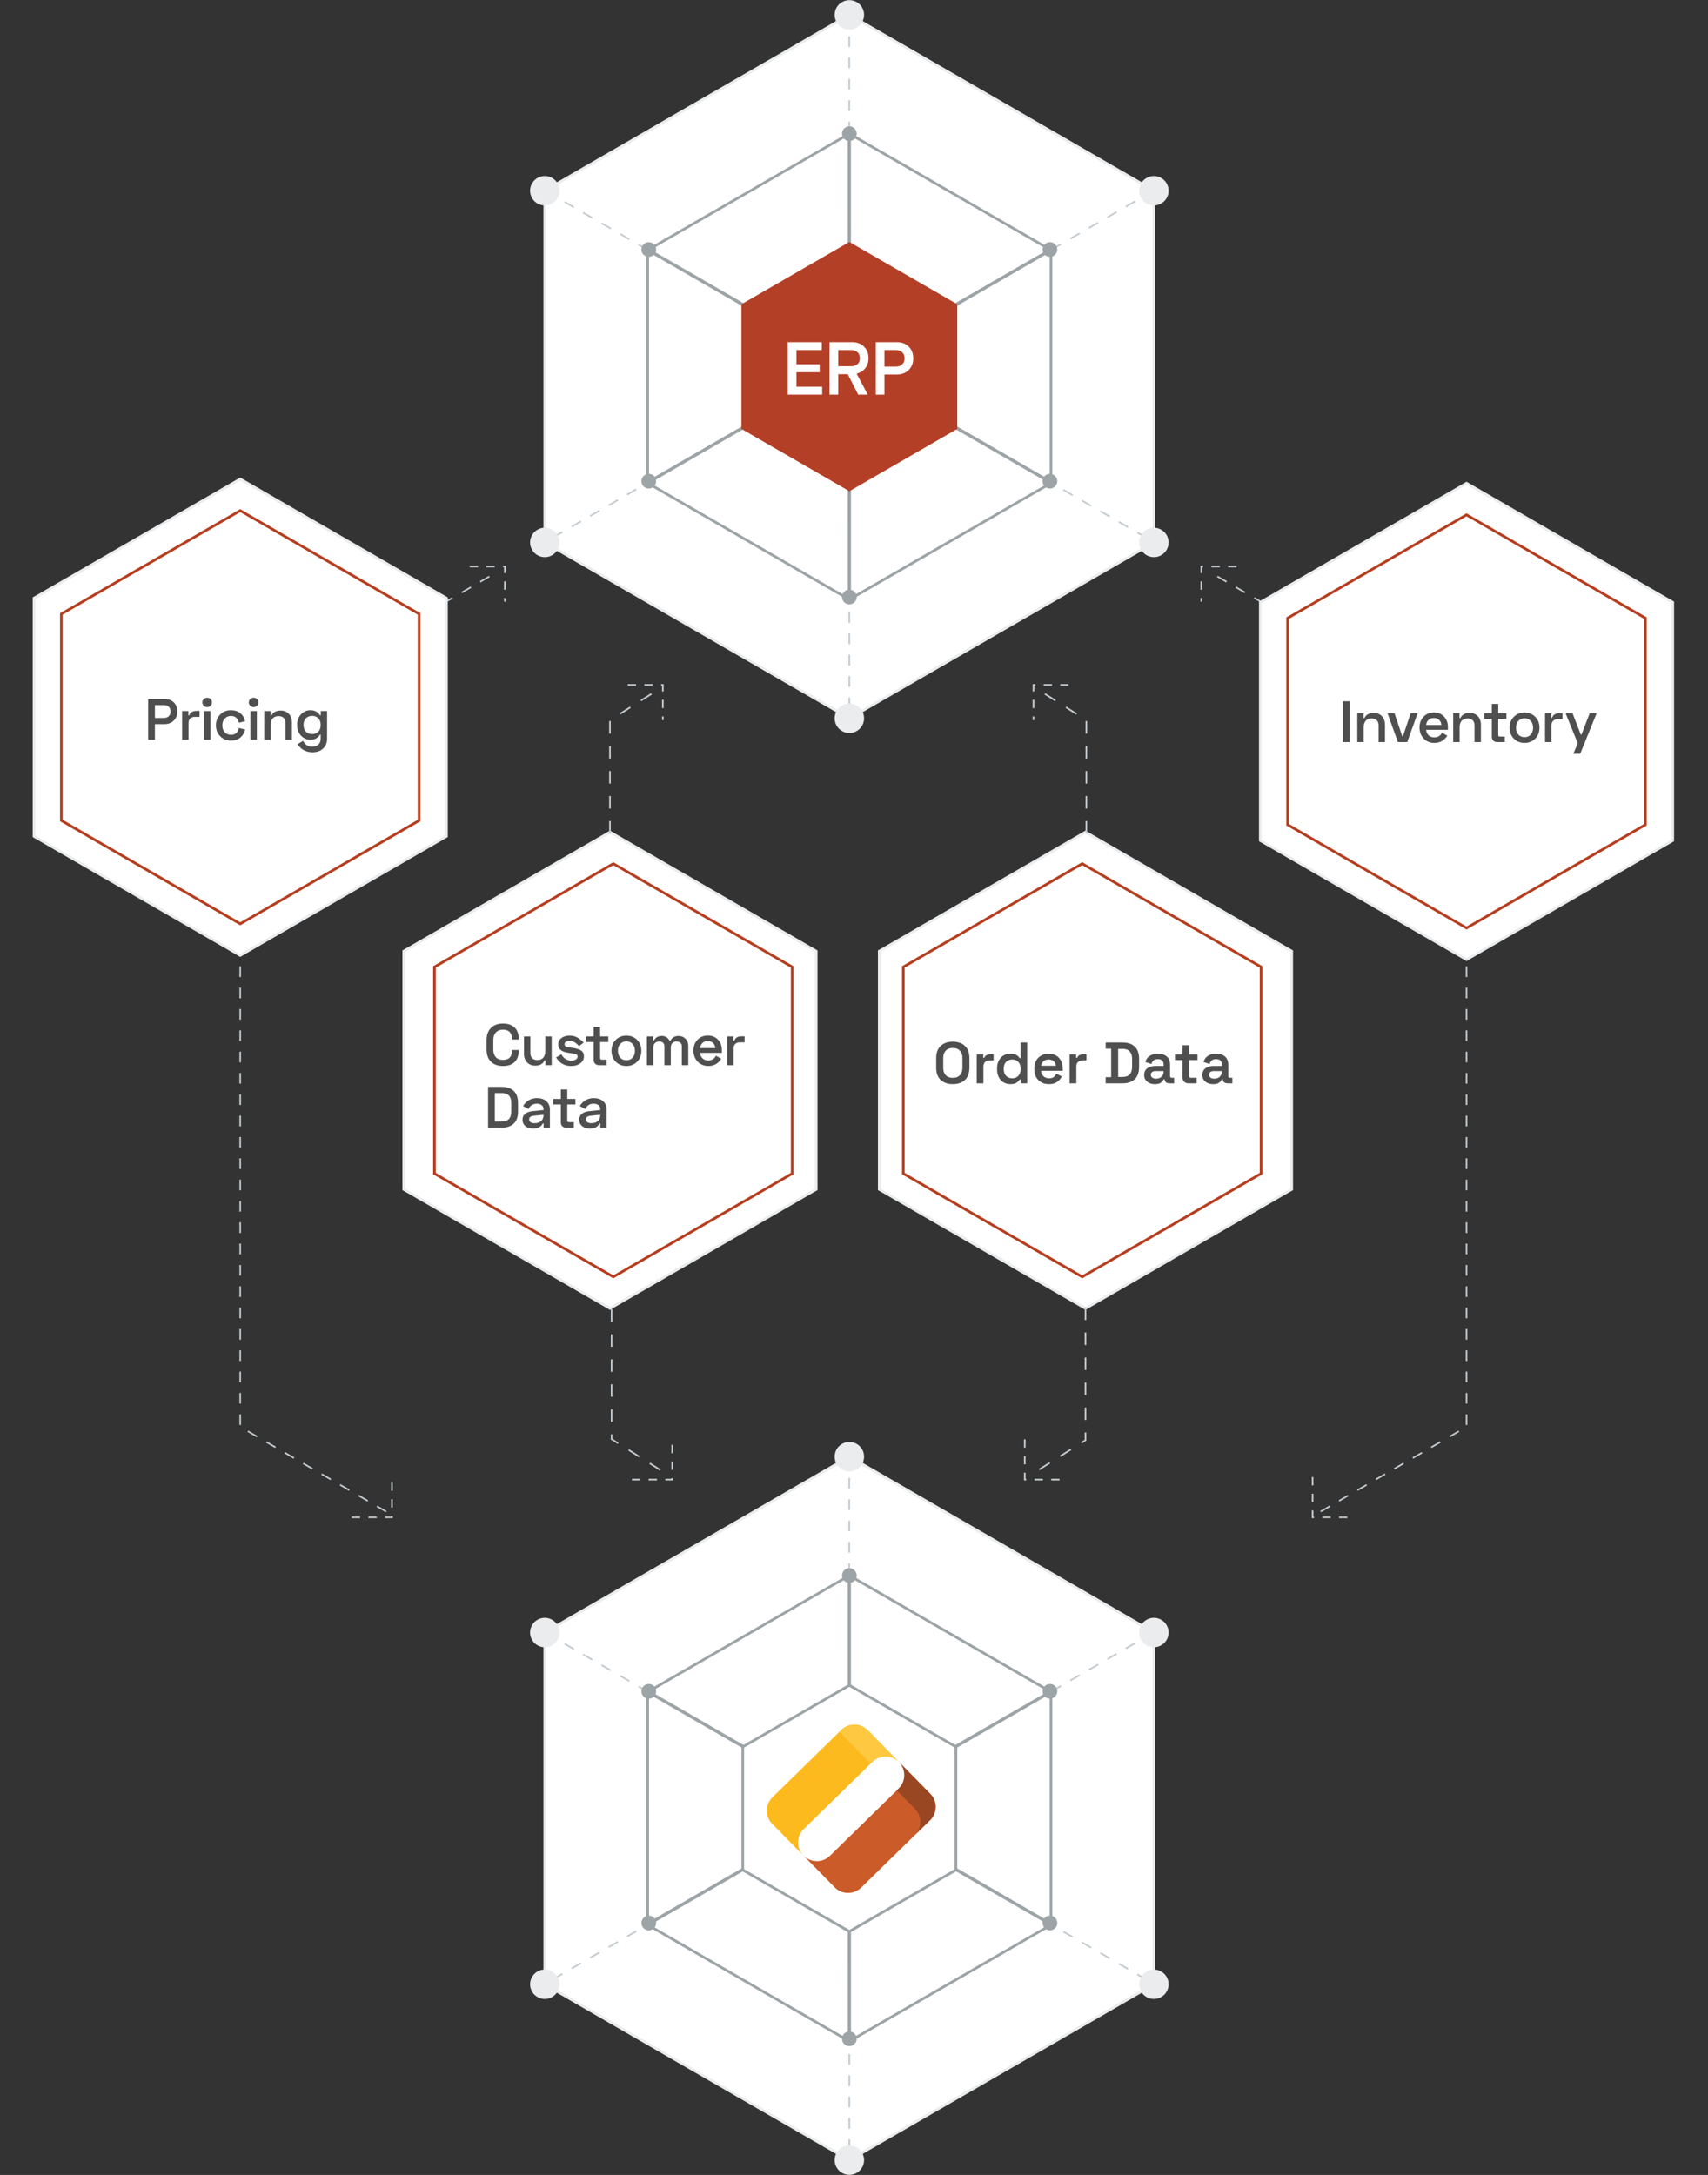 <?xml version="1.0" standalone="no"?>
<svg width="410" height="522" viewBox="0 0 410 522" fill="none" xmlns="http://www.w3.org/2000/svg">
<rect x="0" y="0" width="410" height="522" fill="#333333" stroke="none"/>
<path d="M92.704 362.79L57.664 342.443V173.084L118.616 137.69M316.996 362.79L352.036 342.443V173.084C328.334 159.321 308.927 148.051 290.272 137.218" stroke="#C2CACF" stroke-width="0.384" stroke-dasharray="2.56 2.56"/>
<path d="M260.568 199.707L310.071 228.287V285.448L260.568 314.029L211.065 285.448V228.287L260.568 199.707Z" fill="white" stroke="#EAECEE" stroke-width="0.641"/>
<path d="M146.421 199.707L195.924 228.287V285.448L146.421 314.029L96.918 285.448V228.287L146.421 199.707Z" fill="white" stroke="#EAECEE" stroke-width="0.641"/>
<path d="M147.222 207.287L190.16 232.077V281.658L147.222 306.448L104.284 281.658V232.077L147.222 207.287Z" stroke="#B53E20" stroke-width="0.641"/>
<path d="M259.777 207.287L302.715 232.077V281.658L259.777 306.448L216.839 281.658V232.077L259.777 207.287Z" stroke="#B53E20" stroke-width="0.641"/>
<path d="M203.883 3.567L276.989 45.775V130.189L203.883 172.397L130.778 130.189V45.775L203.883 3.567Z" fill="white" stroke="#EAECEE" stroke-width="0.641"/>
<path d="M203.881 32.086L252.289 60.034V115.931L203.881 143.879L155.474 115.931V60.034L203.881 32.086Z" stroke="#9DA4A7" stroke-width="0.641"/>
<line x1="131.108" y1="45.913" x2="276.746" y2="129.963" stroke="#C2CACF" stroke-width="0.384" stroke-dasharray="2.56 2.56"/>
<line y1="-0.192" x2="168.151" y2="-0.192" transform="matrix(-0.866 0.5 0.5 0.866 276.998 45.931)" stroke="#C2CACF" stroke-width="0.384" stroke-dasharray="2.56 2.56"/>
<line x1="203.858" y1="3.567" x2="203.881" y2="171.801" stroke="#C2CACF" stroke-width="0.384" stroke-dasharray="2.56 2.56"/>
<line x1="155.753" y1="60.09" x2="252.015" y2="115.644" stroke="#9DA4A7" stroke-width="0.769"/>
<line y1="-0.384" x2="111.142" y2="-0.384" transform="matrix(-0.866 0.5 0.5 0.866 252.208 60.429)" stroke="#9DA4A7" stroke-width="0.769"/>
<line x1="203.88" y1="32.086" x2="203.896" y2="143.283" stroke="#9DA4A7" stroke-width="0.769"/>
<path d="M203.883 58.068L229.789 73.025V102.938L203.883 117.895L177.977 102.938V73.025L203.883 58.068Z" fill="#B33F27"/>
<circle cx="203.885" cy="3.567" r="3.531" fill="#EAECEE"/>
<circle cx="203.885" cy="172.397" r="3.531" fill="#EAECEE"/>
<circle cx="276.988" cy="45.775" r="3.531" transform="rotate(60 276.988 45.775)" fill="#EAECEE"/>
<circle cx="130.779" cy="130.19" r="3.531" transform="rotate(60 130.779 130.19)" fill="#EAECEE"/>
<circle cx="276.988" cy="130.19" r="3.531" transform="rotate(120 276.988 130.19)" fill="#EAECEE"/>
<circle cx="130.777" cy="45.775" r="3.531" transform="rotate(120 130.777 45.775)" fill="#EAECEE"/>
<circle cx="203.882" cy="32.086" r="1.765" fill="#9DA4A7"/>
<circle cx="203.882" cy="143.283" r="1.765" fill="#9DA4A7"/>
<circle cx="252.034" cy="59.885" r="1.765" transform="rotate(60 252.034 59.885)" fill="#9DA4A7"/>
<circle cx="155.734" cy="115.484" r="1.765" transform="rotate(60 155.734 115.484)" fill="#9DA4A7"/>
<circle cx="252.034" cy="115.484" r="1.765" transform="rotate(120 252.034 115.484)" fill="#9DA4A7"/>
<circle cx="155.733" cy="59.886" r="1.765" transform="rotate(120 155.733 59.886)" fill="#9DA4A7"/>
<path d="M189.092 82.118H197.264V84.026H191.18V87.428H196.76V89.336H191.18V92.81H197.354V94.718H189.092V82.118ZM208.489 85.97C208.489 86.918 208.225 87.722 207.697 88.382C207.181 89.03 206.491 89.462 205.627 89.678L208.309 94.718H206.005L203.503 89.804H201.217V94.718H199.129V82.118H204.529C205.705 82.118 206.659 82.472 207.391 83.18C208.123 83.888 208.489 84.818 208.489 85.97ZM201.217 84.026V87.896H204.313C204.961 87.896 205.471 87.728 205.843 87.392C206.215 87.044 206.401 86.57 206.401 85.97C206.401 85.358 206.215 84.884 205.843 84.548C205.483 84.2 204.973 84.026 204.313 84.026H201.217ZM210.221 82.118H215.261C216.437 82.118 217.391 82.472 218.123 83.18C218.855 83.888 219.221 84.83 219.221 86.006C219.221 87.17 218.849 88.112 218.105 88.832C217.361 89.54 216.413 89.894 215.261 89.894H212.309V94.718H210.221V82.118ZM212.309 84.026V87.986H215.045C215.693 87.986 216.203 87.812 216.575 87.464C216.947 87.116 217.133 86.63 217.133 86.006C217.133 85.382 216.947 84.896 216.575 84.548C216.215 84.2 215.705 84.026 215.045 84.026H212.309Z" fill="white"/>
<path d="M203.883 349.609L276.989 391.816V476.231L203.883 518.438L130.778 476.231V391.816L203.883 349.609Z" fill="white" stroke="#EAECEE" stroke-width="0.641"/>
<path d="M203.881 378.127L252.289 406.076V461.972L203.881 489.92L155.474 461.972V406.076L203.881 378.127Z" stroke="#9DA4A7" stroke-width="0.641"/>
<line x1="131.108" y1="391.954" x2="276.746" y2="476.004" stroke="#C2CACF" stroke-width="0.384" stroke-dasharray="2.56 2.56"/>
<line y1="-0.192" x2="168.151" y2="-0.192" transform="matrix(-0.866 0.5 0.5 0.866 276.998 391.972)" stroke="#C2CACF" stroke-width="0.384" stroke-dasharray="2.56 2.56"/>
<line x1="203.858" y1="349.608" x2="203.881" y2="517.843" stroke="#C2CACF" stroke-width="0.384" stroke-dasharray="2.56 2.56"/>
<line x1="155.753" y1="406.131" x2="252.015" y2="461.685" stroke="#9DA4A7" stroke-width="0.769"/>
<line y1="-0.384" x2="111.142" y2="-0.384" transform="matrix(-0.866 0.5 0.5 0.866 252.208 406.47)" stroke="#9DA4A7" stroke-width="0.769"/>
<line x1="203.88" y1="378.127" x2="203.896" y2="489.325" stroke="#9DA4A7" stroke-width="0.769"/>
<path d="M178.3 419.252L203.883 404.482L229.466 419.252V448.793L203.883 463.564L178.3 448.793V419.252Z" fill="white" stroke="#9DA4A7" stroke-width="0.646"/>
<circle cx="203.885" cy="349.609" r="3.531" fill="#EAECEE"/>
<circle cx="203.885" cy="518.438" r="3.531" fill="#EAECEE"/>
<circle cx="276.988" cy="391.816" r="3.531" transform="rotate(60 276.988 391.816)" fill="#EAECEE"/>
<circle cx="130.779" cy="476.231" r="3.531" transform="rotate(60 130.779 476.231)" fill="#EAECEE"/>
<circle cx="276.988" cy="476.231" r="3.531" transform="rotate(120 276.988 476.231)" fill="#EAECEE"/>
<circle cx="130.777" cy="391.817" r="3.531" transform="rotate(120 130.777 391.817)" fill="#EAECEE"/>
<circle cx="203.882" cy="378.127" r="1.765" fill="#9DA4A7"/>
<circle cx="203.882" cy="489.324" r="1.765" fill="#9DA4A7"/>
<circle cx="252.034" cy="405.927" r="1.765" transform="rotate(60 252.034 405.927)" fill="#9DA4A7"/>
<circle cx="155.734" cy="461.525" r="1.765" transform="rotate(60 155.734 461.525)" fill="#9DA4A7"/>
<circle cx="252.034" cy="461.525" r="1.765" transform="rotate(120 252.034 461.525)" fill="#9DA4A7"/>
<circle cx="155.733" cy="405.927" r="1.765" transform="rotate(120 155.733 405.927)" fill="#9DA4A7"/>
<path d="M57.666 114.977L107.169 143.557V200.718L57.666 229.298L8.163 200.718V143.557L57.666 114.977Z" fill="white" stroke="#EAECEE" stroke-width="0.641"/>
<path d="M57.666 122.557L100.604 147.347V196.928L57.666 221.718L14.727 196.928V147.347L57.666 122.557Z" stroke="#B53E20" stroke-width="0.641"/>
<path d="M35.563 167.745H39.483C40.398 167.745 41.139 168.02 41.709 168.571C42.278 169.121 42.563 169.854 42.563 170.769C42.563 171.674 42.273 172.407 41.695 172.967C41.116 173.517 40.379 173.793 39.483 173.793H37.187V177.545H35.563V167.745ZM37.187 169.229V172.309H39.315C39.819 172.309 40.215 172.173 40.505 171.903C40.794 171.632 40.939 171.254 40.939 170.769C40.939 170.283 40.794 169.905 40.505 169.635C40.225 169.364 39.828 169.229 39.315 169.229H37.187ZM45.209 170.643V171.707H45.405C45.647 170.979 46.235 170.615 47.169 170.615H47.897V172.057H46.777C46.301 172.057 45.927 172.187 45.657 172.449C45.386 172.71 45.251 173.088 45.251 173.583V177.545H43.711V170.643H45.209ZM48.569 168.585C48.569 168.258 48.681 167.992 48.905 167.787C49.129 167.572 49.404 167.465 49.731 167.465C50.057 167.465 50.328 167.572 50.543 167.787C50.767 167.992 50.879 168.258 50.879 168.585C50.879 168.902 50.767 169.168 50.543 169.383C50.328 169.597 50.057 169.705 49.731 169.705C49.404 169.705 49.129 169.597 48.905 169.383C48.681 169.168 48.569 168.902 48.569 168.585ZM50.501 170.643V177.545H48.961V170.643H50.501ZM52.857 176.705C52.176 176.014 51.835 175.141 51.835 174.087C51.835 173.032 52.176 172.164 52.857 171.483C53.538 170.792 54.392 170.447 55.419 170.447C56.343 170.447 57.099 170.689 57.687 171.175C58.285 171.66 58.667 172.304 58.835 173.107L57.323 173.457C57.267 172.981 57.076 172.593 56.749 172.295C56.422 171.987 55.984 171.833 55.433 171.833C54.836 171.833 54.341 172.043 53.949 172.463C53.566 172.873 53.375 173.415 53.375 174.087C53.375 174.768 53.566 175.319 53.949 175.739C54.332 176.149 54.831 176.355 55.447 176.355C56.483 176.355 57.113 175.813 57.337 174.731L58.849 175.081C58.672 175.855 58.294 176.495 57.715 176.999C57.136 177.493 56.376 177.741 55.433 177.741C54.407 177.741 53.548 177.395 52.857 176.705ZM59.725 168.585C59.725 168.258 59.837 167.992 60.061 167.787C60.285 167.572 60.56 167.465 60.887 167.465C61.214 167.465 61.484 167.572 61.699 167.787C61.923 167.992 62.035 168.258 62.035 168.585C62.035 168.902 61.923 169.168 61.699 169.383C61.484 169.597 61.214 169.705 60.887 169.705C60.56 169.705 60.285 169.597 60.061 169.383C59.837 169.168 59.725 168.902 59.725 168.585ZM61.657 170.643V177.545H60.117V170.643H61.657ZM63.425 170.643H64.938V171.777H65.133C65.535 170.946 66.286 170.531 67.388 170.531C68.162 170.531 68.802 170.787 69.305 171.301C69.819 171.805 70.076 172.505 70.076 173.401V177.545H68.535V173.541C68.535 172.999 68.391 172.589 68.102 172.309C67.812 172.019 67.401 171.875 66.87 171.875C66.263 171.875 65.791 172.057 65.456 172.421C65.129 172.785 64.966 173.298 64.966 173.961V177.545H63.425V170.643ZM77.002 170.643H78.514V177.321C78.514 178.273 78.196 179.047 77.562 179.645C76.936 180.242 76.096 180.541 75.042 180.541C73.464 180.541 72.256 179.897 71.416 178.609L72.746 177.811C73.222 178.735 73.954 179.197 74.944 179.197C75.56 179.197 76.05 179.033 76.414 178.707C76.787 178.38 76.974 177.895 76.974 177.251V176.313H76.806C76.32 177.134 75.56 177.545 74.524 177.545C73.628 177.545 72.867 177.209 72.242 176.537C71.626 175.865 71.318 175.015 71.318 173.989C71.318 172.971 71.626 172.127 72.242 171.455C72.867 170.783 73.628 170.447 74.524 170.447C75.55 170.447 76.311 170.853 76.806 171.665H77.002V170.643ZM73.432 175.599C73.814 175.981 74.314 176.173 74.93 176.173C75.546 176.173 76.04 175.981 76.414 175.599C76.787 175.207 76.974 174.67 76.974 173.989C76.974 173.317 76.787 172.789 76.414 172.407C76.04 172.015 75.546 171.819 74.93 171.819C74.314 171.819 73.814 172.01 73.432 172.393C73.049 172.775 72.858 173.307 72.858 173.989C72.858 174.679 73.049 175.216 73.432 175.599Z" fill="#4F4F4F"/>
<path d="M352.036 115.983L401.539 144.564V201.725L352.036 230.305L302.533 201.725V144.564L352.036 115.983Z" fill="white" stroke="#EAECEE" stroke-width="0.641"/>
<path d="M352.035 123.563L394.973 148.354V197.934L352.035 222.725L309.097 197.934V148.354L352.035 123.563Z" stroke="#B53E20" stroke-width="0.641"/>
<path d="M322.398 168.309H324.022V178.109H322.398V168.309ZM325.816 171.207H327.328V172.341H327.524C327.925 171.51 328.676 171.095 329.778 171.095C330.552 171.095 331.192 171.351 331.696 171.865C332.209 172.369 332.466 173.069 332.466 173.965V178.109H330.926V174.105C330.926 173.563 330.781 173.153 330.492 172.873C330.202 172.583 329.792 172.439 329.26 172.439C328.653 172.439 328.182 172.621 327.846 172.985C327.519 173.349 327.356 173.862 327.356 174.525V178.109H325.816V171.207ZM333.086 171.207H334.752L336.6 176.709H336.768L338.616 171.207H340.282L337.804 178.109H335.564L333.086 171.207ZM340.749 174.595C340.749 173.559 341.071 172.7 341.715 172.019C342.368 171.337 343.199 170.997 344.207 170.997C345.205 170.997 346.013 171.323 346.629 171.977C347.254 172.621 347.567 173.456 347.567 174.483V175.155H342.345C342.382 175.696 342.578 176.135 342.933 176.471C343.287 176.807 343.745 176.975 344.305 176.975C345.154 176.975 345.77 176.597 346.153 175.841L347.427 176.569C346.68 177.726 345.649 178.305 344.333 178.305C343.287 178.305 342.429 177.955 341.757 177.255C341.085 176.545 340.749 175.659 340.749 174.595ZM342.345 174.007H345.985C345.947 173.484 345.77 173.073 345.453 172.775C345.145 172.476 344.725 172.327 344.193 172.327C343.661 172.327 343.236 172.476 342.919 172.775C342.601 173.064 342.41 173.475 342.345 174.007ZM348.839 171.207H350.351V172.341H350.547C350.948 171.51 351.7 171.095 352.801 171.095C353.576 171.095 354.215 171.351 354.719 171.865C355.232 172.369 355.489 173.069 355.489 173.965V178.109H353.949V174.105C353.949 173.563 353.804 173.153 353.515 172.873C353.226 172.583 352.815 172.439 352.283 172.439C351.676 172.439 351.205 172.621 350.869 172.985C350.542 173.349 350.379 173.862 350.379 174.525V178.109H348.839V171.207ZM356.272 171.207H358.106V168.939H359.646V171.207H361.606V172.537H359.646V176.373C359.646 176.643 359.772 176.779 360.024 176.779H361.214V178.109H359.366C359.002 178.109 358.699 177.992 358.456 177.759C358.223 177.525 358.106 177.222 358.106 176.849V172.537H356.272V171.207ZM363.4 177.283C362.718 176.592 362.378 175.715 362.378 174.651C362.378 173.587 362.718 172.714 363.4 172.033C364.081 171.351 364.935 171.011 365.962 171.011C366.988 171.011 367.842 171.351 368.524 172.033C369.205 172.714 369.546 173.587 369.546 174.651C369.546 175.715 369.205 176.592 368.524 177.283C367.842 177.964 366.988 178.305 365.962 178.305C364.935 178.305 364.081 177.964 363.4 177.283ZM364.478 173.013C364.104 173.414 363.918 173.96 363.918 174.651C363.918 175.341 364.104 175.892 364.478 176.303C364.851 176.713 365.346 176.919 365.962 176.919C366.578 176.919 367.072 176.713 367.446 176.303C367.819 175.892 368.006 175.341 368.006 174.651C368.006 173.96 367.819 173.414 367.446 173.013C367.072 172.602 366.578 172.397 365.962 172.397C365.346 172.397 364.851 172.602 364.478 173.013ZM372.376 171.207V172.271H372.572C372.815 171.543 373.403 171.179 374.336 171.179H375.064V172.621H373.944C373.468 172.621 373.095 172.751 372.824 173.013C372.553 173.274 372.418 173.652 372.418 174.147V178.109H370.878V171.207H372.376ZM381.592 171.207H383.258L379.324 180.909H377.658L378.736 178.389L375.824 171.207H377.49L379.464 176.303H379.632L381.592 171.207Z" fill="#4F4F4F"/>
<path d="M116.793 249.642C116.793 248.401 117.143 247.426 117.843 246.716C118.552 246.007 119.518 245.652 120.741 245.652C121.935 245.652 122.859 245.97 123.513 246.604C124.175 247.239 124.507 248.102 124.507 249.194V249.488H122.883V249.208C122.883 248.564 122.701 248.056 122.337 247.682C121.982 247.309 121.45 247.122 120.741 247.122C120.013 247.122 119.443 247.346 119.033 247.794C118.622 248.233 118.417 248.826 118.417 249.572V251.924C118.417 252.69 118.617 253.292 119.019 253.73C119.42 254.16 119.994 254.374 120.741 254.374C121.469 254.374 122.005 254.192 122.351 253.828C122.705 253.455 122.883 252.942 122.883 252.288V252.008H124.507V252.274C124.507 253.385 124.18 254.258 123.527 254.892C122.883 255.527 121.954 255.844 120.741 255.844C119.518 255.844 118.552 255.499 117.843 254.808C117.143 254.108 116.793 253.124 116.793 251.854V249.642ZM132.431 255.648H130.919V254.5H130.723C130.34 255.34 129.589 255.76 128.469 255.76C127.694 255.76 127.05 255.504 126.537 254.99C126.033 254.477 125.781 253.772 125.781 252.876V248.746H127.321V252.736C127.321 253.278 127.466 253.693 127.755 253.982C128.044 254.272 128.455 254.416 128.987 254.416C129.594 254.416 130.06 254.234 130.387 253.87C130.723 253.506 130.891 252.993 130.891 252.33V248.746H132.431V255.648ZM134.667 252.064C134.228 251.738 134.009 251.262 134.009 250.636C134.009 250.011 134.266 249.507 134.779 249.124C135.302 248.742 135.946 248.55 136.711 248.55C137.392 248.55 137.994 248.69 138.517 248.97C139.04 249.241 139.567 249.661 140.099 250.23L138.979 251.084C138.307 250.235 137.546 249.81 136.697 249.81C136.342 249.81 136.058 249.885 135.843 250.034C135.628 250.174 135.521 250.37 135.521 250.622C135.521 250.809 135.586 250.958 135.717 251.07C135.857 251.182 136.002 251.257 136.151 251.294C136.31 251.332 136.543 251.369 136.851 251.406L137.257 251.462C138.265 251.593 139.002 251.812 139.469 252.12C139.936 252.419 140.169 252.89 140.169 253.534C140.169 254.216 139.88 254.771 139.301 255.2C138.732 255.63 137.994 255.844 137.089 255.844C135.502 255.844 134.303 255.158 133.491 253.786L134.779 253.03C134.994 253.506 135.311 253.88 135.731 254.15C136.151 254.421 136.618 254.556 137.131 254.556C137.57 254.556 137.934 254.468 138.223 254.29C138.512 254.113 138.657 253.875 138.657 253.576C138.657 253.474 138.638 253.385 138.601 253.31C138.573 253.236 138.512 253.17 138.419 253.114C138.326 253.058 138.246 253.016 138.181 252.988C138.116 252.951 137.999 252.918 137.831 252.89C137.672 252.862 137.56 252.844 137.495 252.834C137.439 252.825 137.313 252.806 137.117 252.778L136.711 252.722C135.796 252.61 135.115 252.391 134.667 252.064ZM140.681 248.746H142.515V246.478H144.055V248.746H146.015V250.076H144.055V253.912C144.055 254.183 144.181 254.318 144.433 254.318H145.623V255.648H143.775C143.411 255.648 143.108 255.532 142.865 255.298C142.632 255.065 142.515 254.762 142.515 254.388V250.076H140.681V248.746ZM147.808 254.822C147.127 254.132 146.786 253.254 146.786 252.19C146.786 251.126 147.127 250.254 147.808 249.572C148.49 248.891 149.344 248.55 150.37 248.55C151.397 248.55 152.251 248.891 152.932 249.572C153.614 250.254 153.954 251.126 153.954 252.19C153.954 253.254 153.614 254.132 152.932 254.822C152.251 255.504 151.397 255.844 150.37 255.844C149.344 255.844 148.49 255.504 147.808 254.822ZM148.886 250.552C148.513 250.954 148.326 251.5 148.326 252.19C148.326 252.881 148.513 253.432 148.886 253.842C149.26 254.253 149.754 254.458 150.37 254.458C150.986 254.458 151.481 254.253 151.854 253.842C152.228 253.432 152.414 252.881 152.414 252.19C152.414 251.5 152.228 250.954 151.854 250.552C151.481 250.142 150.986 249.936 150.37 249.936C149.754 249.936 149.26 250.142 148.886 250.552ZM155.287 248.746H156.799V249.712H156.995C157.359 248.994 157.979 248.634 158.857 248.634C159.734 248.634 160.359 249.022 160.733 249.796H160.929C161.302 249.022 161.96 248.634 162.903 248.634C163.547 248.634 164.093 248.854 164.541 249.292C164.989 249.722 165.213 250.282 165.213 250.972V255.648H163.673V251.084C163.673 250.739 163.556 250.468 163.323 250.272C163.089 250.067 162.781 249.964 162.399 249.964C161.988 249.964 161.657 250.09 161.405 250.342C161.153 250.585 161.027 250.935 161.027 251.392V255.648H159.487V251.084C159.487 250.73 159.37 250.454 159.137 250.258C158.913 250.062 158.614 249.964 158.241 249.964C157.821 249.964 157.48 250.09 157.219 250.342C156.957 250.585 156.827 250.935 156.827 251.392V255.648H155.287V248.746ZM166.46 252.134C166.46 251.098 166.782 250.24 167.426 249.558C168.08 248.877 168.91 248.536 169.918 248.536C170.917 248.536 171.724 248.863 172.34 249.516C172.966 250.16 173.278 250.996 173.278 252.022V252.694H168.056C168.094 253.236 168.29 253.674 168.644 254.01C168.999 254.346 169.456 254.514 170.016 254.514C170.866 254.514 171.482 254.136 171.864 253.38L173.138 254.108C172.392 255.266 171.36 255.844 170.044 255.844C168.999 255.844 168.14 255.494 167.468 254.794C166.796 254.085 166.46 253.198 166.46 252.134ZM168.056 251.546H171.696C171.659 251.024 171.482 250.613 171.164 250.314C170.856 250.016 170.436 249.866 169.904 249.866C169.372 249.866 168.948 250.016 168.63 250.314C168.313 250.604 168.122 251.014 168.056 251.546ZM176.048 248.746V249.81H176.244C176.487 249.082 177.075 248.718 178.008 248.718H178.736V250.16H177.616C177.14 250.16 176.767 250.291 176.496 250.552C176.226 250.814 176.09 251.192 176.09 251.686V255.648H174.55V248.746H176.048ZM117.157 260.848H120.349C121.646 260.848 122.635 261.175 123.317 261.828C124.007 262.472 124.353 263.443 124.353 264.74V266.756C124.353 268.044 124.007 269.015 123.317 269.668C122.635 270.322 121.646 270.648 120.349 270.648H117.157V260.848ZM118.781 262.332V269.164H120.349C121.17 269.164 121.772 268.968 122.155 268.576C122.537 268.184 122.729 267.582 122.729 266.77V264.726C122.729 263.914 122.537 263.312 122.155 262.92C121.772 262.528 121.17 262.332 120.349 262.332H118.781ZM125.559 265.44C126.352 264.18 127.472 263.55 128.919 263.55C129.852 263.55 130.599 263.798 131.159 264.292C131.719 264.787 131.999 265.445 131.999 266.266V270.648H130.487V269.612H130.291C129.908 270.434 129.143 270.844 127.995 270.844C127.22 270.844 126.595 270.653 126.119 270.27C125.652 269.878 125.419 269.36 125.419 268.716C125.419 268.138 125.634 267.671 126.063 267.316C126.492 266.962 127.099 266.747 127.883 266.672L130.473 266.406V266.224C130.473 265.814 130.333 265.492 130.053 265.258C129.773 265.016 129.376 264.894 128.863 264.894C127.939 264.894 127.267 265.319 126.847 266.168L125.559 265.44ZM127.015 268.646C127.015 268.926 127.127 269.15 127.351 269.318C127.584 269.486 127.906 269.57 128.317 269.57C129.008 269.57 129.54 269.393 129.913 269.038C130.286 268.674 130.473 268.212 130.473 267.652V267.54L128.219 267.778C127.416 267.853 127.015 268.142 127.015 268.646ZM132.793 263.746H134.627V261.478H136.167V263.746H138.127V265.076H136.167V268.912C136.167 269.183 136.293 269.318 136.545 269.318H137.735V270.648H135.887C135.523 270.648 135.219 270.532 134.977 270.298C134.743 270.065 134.627 269.762 134.627 269.388V265.076H132.793V263.746ZM139.176 265.44C139.969 264.18 141.089 263.55 142.536 263.55C143.469 263.55 144.216 263.798 144.776 264.292C145.336 264.787 145.616 265.445 145.616 266.266V270.648H144.104V269.612H143.908C143.525 270.434 142.76 270.844 141.612 270.844C140.837 270.844 140.212 270.653 139.736 270.27C139.269 269.878 139.036 269.36 139.036 268.716C139.036 268.138 139.251 267.671 139.68 267.316C140.109 266.962 140.716 266.747 141.5 266.672L144.09 266.406V266.224C144.09 265.814 143.95 265.492 143.67 265.258C143.39 265.016 142.993 264.894 142.48 264.894C141.556 264.894 140.884 265.319 140.464 266.168L139.176 265.44ZM140.632 268.646C140.632 268.926 140.744 269.15 140.968 269.318C141.201 269.486 141.523 269.57 141.934 269.57C142.625 269.57 143.157 269.393 143.53 269.038C143.903 268.674 144.09 268.212 144.09 267.652V267.54L141.836 267.778C141.033 267.853 140.632 268.142 140.632 268.646Z" fill="#4F4F4F"/>
<path d="M228.718 260.196C227.505 260.196 226.534 259.86 225.806 259.188C225.087 258.507 224.728 257.531 224.728 256.262V253.938C224.728 252.669 225.087 251.698 225.806 251.026C226.534 250.345 227.505 250.004 228.718 250.004C229.941 250.004 230.911 250.345 231.63 251.026C232.349 251.698 232.708 252.669 232.708 253.938V256.262C232.708 257.531 232.349 258.507 231.63 259.188C230.911 259.86 229.941 260.196 228.718 260.196ZM228.718 258.684C229.446 258.684 230.011 258.474 230.412 258.054C230.823 257.625 231.028 257.046 231.028 256.318V253.882C231.028 253.154 230.823 252.58 230.412 252.16C230.011 251.731 229.446 251.516 228.718 251.516C227.999 251.516 227.435 251.731 227.024 252.16C226.623 252.58 226.422 253.154 226.422 253.882V256.318C226.422 257.046 226.623 257.625 227.024 258.054C227.435 258.474 227.999 258.684 228.718 258.684ZM234.456 260V253.084H236.038V253.882H236.276C236.378 253.593 236.551 253.383 236.794 253.252C237.036 253.121 237.326 253.056 237.662 253.056H238.502V254.484H237.634C237.167 254.484 236.789 254.61 236.5 254.862C236.21 255.105 236.066 255.483 236.066 255.996V260H234.456ZM242.506 260.196C241.946 260.196 241.424 260.061 240.938 259.79C240.453 259.51 240.066 259.104 239.776 258.572C239.487 258.04 239.342 257.401 239.342 256.654V256.43C239.342 255.683 239.487 255.044 239.776 254.512C240.066 253.98 240.448 253.579 240.924 253.308C241.41 253.028 241.937 252.888 242.506 252.888C242.936 252.888 243.3 252.939 243.598 253.042C243.897 253.145 244.135 253.275 244.312 253.434C244.499 253.593 244.644 253.765 244.746 253.952H244.984V250.2H246.58V260H245.012V259.09H244.774C244.606 259.37 244.35 259.627 244.004 259.86C243.659 260.084 243.16 260.196 242.506 260.196ZM242.982 258.796C243.561 258.796 244.042 258.609 244.424 258.236C244.807 257.853 244.998 257.312 244.998 256.612V256.472C244.998 255.763 244.807 255.221 244.424 254.848C244.051 254.475 243.57 254.288 242.982 254.288C242.404 254.288 241.918 254.475 241.526 254.848C241.144 255.221 240.952 255.763 240.952 256.472V256.612C240.952 257.312 241.144 257.853 241.526 258.236C241.918 258.609 242.404 258.796 242.982 258.796ZM251.784 260.196C251.093 260.196 250.482 260.051 249.95 259.762C249.427 259.463 249.016 259.048 248.718 258.516C248.428 257.975 248.284 257.345 248.284 256.626V256.458C248.284 255.73 248.428 255.1 248.718 254.568C249.007 254.036 249.413 253.625 249.936 253.336C250.458 253.037 251.06 252.888 251.742 252.888C252.414 252.888 253.002 253.037 253.506 253.336C254.01 253.625 254.402 254.036 254.682 254.568C254.962 255.1 255.102 255.721 255.102 256.43V257.004H249.908C249.926 257.545 250.118 257.979 250.482 258.306C250.846 258.633 251.294 258.796 251.826 258.796C252.348 258.796 252.736 258.684 252.988 258.46C253.24 258.227 253.431 257.965 253.562 257.676L254.892 258.362C254.761 258.614 254.57 258.885 254.318 259.174C254.075 259.454 253.748 259.697 253.338 259.902C252.927 260.098 252.409 260.196 251.784 260.196ZM249.922 255.786H253.464C253.426 255.329 253.249 254.965 252.932 254.694C252.624 254.423 252.222 254.288 251.728 254.288C251.214 254.288 250.804 254.423 250.496 254.694C250.188 254.965 249.996 255.329 249.922 255.786ZM256.754 260V253.084H258.336V253.882H258.574C258.677 253.593 258.85 253.383 259.092 253.252C259.335 253.121 259.624 253.056 259.96 253.056H260.8V254.484H259.932C259.466 254.484 259.088 254.61 258.798 254.862C258.509 255.105 258.364 255.483 258.364 255.996V260H256.754ZM265.414 260V258.516H266.73V251.684H265.414V250.2H269.404C270.71 250.2 271.709 250.531 272.4 251.194C273.09 251.857 273.436 252.851 273.436 254.176V256.024C273.436 257.349 273.09 258.343 272.4 259.006C271.709 259.669 270.71 260 269.404 260H265.414ZM268.41 258.474H269.418C270.211 258.474 270.799 258.269 271.182 257.858C271.564 257.447 271.756 256.855 271.756 256.08V254.134C271.756 253.341 271.564 252.743 271.182 252.342C270.799 251.931 270.211 251.726 269.418 251.726H268.41V258.474ZM277.244 260.196C276.759 260.196 276.32 260.112 275.928 259.944C275.536 259.767 275.223 259.515 274.99 259.188C274.766 258.861 274.654 258.46 274.654 257.984C274.654 257.517 274.766 257.125 274.99 256.808C275.223 256.491 275.541 256.253 275.942 256.094C276.343 255.926 276.801 255.842 277.314 255.842H279.316V255.422C279.316 255.058 279.204 254.764 278.98 254.54C278.756 254.307 278.406 254.19 277.93 254.19C277.463 254.19 277.109 254.302 276.866 254.526C276.633 254.741 276.479 255.021 276.404 255.366L274.92 254.876C275.032 254.512 275.209 254.181 275.452 253.882C275.704 253.583 276.035 253.345 276.446 253.168C276.857 252.981 277.361 252.888 277.958 252.888C278.863 252.888 279.573 253.117 280.086 253.574C280.609 254.022 280.87 254.675 280.87 255.534V258.25C280.87 258.53 281.001 258.67 281.262 258.67H281.85V260H280.716C280.38 260 280.105 259.916 279.89 259.748C279.675 259.58 279.568 259.351 279.568 259.062V259.034H279.33C279.274 259.165 279.176 259.323 279.036 259.51C278.896 259.697 278.681 259.86 278.392 260C278.112 260.131 277.729 260.196 277.244 260.196ZM277.51 258.88C278.042 258.88 278.476 258.731 278.812 258.432C279.148 258.124 279.316 257.713 279.316 257.2V257.06H277.412C277.067 257.06 276.787 257.135 276.572 257.284C276.357 257.433 276.25 257.653 276.25 257.942C276.25 258.222 276.362 258.451 276.586 258.628C276.81 258.796 277.118 258.88 277.51 258.88ZM285.322 260C284.874 260 284.515 259.869 284.244 259.608C283.983 259.337 283.852 258.973 283.852 258.516V254.414H282.046V253.084H283.852V250.858H285.462V253.084H287.45V254.414H285.462V258.25C285.462 258.53 285.593 258.67 285.854 258.67H287.24V260H285.322ZM291.217 260.196C290.731 260.196 290.293 260.112 289.901 259.944C289.509 259.767 289.196 259.515 288.963 259.188C288.739 258.861 288.627 258.46 288.627 257.984C288.627 257.517 288.739 257.125 288.963 256.808C289.196 256.491 289.513 256.253 289.915 256.094C290.316 255.926 290.773 255.842 291.287 255.842H293.289V255.422C293.289 255.058 293.177 254.764 292.953 254.54C292.729 254.307 292.379 254.19 291.903 254.19C291.436 254.19 291.081 254.302 290.839 254.526C290.605 254.741 290.451 255.021 290.377 255.366L288.893 254.876C289.005 254.512 289.182 254.181 289.425 253.882C289.677 253.583 290.008 253.345 290.419 253.168C290.829 252.981 291.333 252.888 291.931 252.888C292.836 252.888 293.545 253.117 294.059 253.574C294.581 254.022 294.843 254.675 294.843 255.534V258.25C294.843 258.53 294.973 258.67 295.235 258.67H295.823V260H294.689C294.353 260 294.077 259.916 293.863 259.748C293.648 259.58 293.541 259.351 293.541 259.062V259.034H293.303C293.247 259.165 293.149 259.323 293.009 259.51C292.869 259.697 292.654 259.86 292.365 260C292.085 260.131 291.702 260.196 291.217 260.196ZM291.483 258.88C292.015 258.88 292.449 258.731 292.785 258.432C293.121 258.124 293.289 257.713 293.289 257.2V257.06H291.385C291.039 257.06 290.759 257.135 290.545 257.284C290.33 257.433 290.223 257.653 290.223 257.942C290.223 258.222 290.335 258.451 290.559 258.628C290.783 258.796 291.091 258.88 291.483 258.88Z" fill="#4F4F4F"/>
<path d="M151.7 355.105H161.359L161.359 345.446" stroke="#C2CACF" stroke-width="0.4" stroke-dasharray="2 2"/>
<path d="M150.681 164.381H159.112L159.112 172.811" stroke="#C2CACF" stroke-width="0.4" stroke-dasharray="2 2"/>
<path d="M112.754 135.966H121.185L121.185 144.397" stroke="#C2CACF" stroke-width="0.4" stroke-dasharray="2 2"/>
<path d="M256.517 164.381H248.086L248.086 172.811" stroke="#C2CACF" stroke-width="0.4" stroke-dasharray="2 2"/>
<path d="M296.804 135.966H288.373L288.373 144.397" stroke="#C2CACF" stroke-width="0.4" stroke-dasharray="2 2"/>
<path d="M84.433 364.16H94.091L94.091 354.501" stroke="#C2CACF" stroke-width="0.4" stroke-dasharray="2 2"/>
<path d="M315.084 354.504V364.163L324.742 364.163" stroke="#C2CACF" stroke-width="0.4" stroke-dasharray="2 2"/>
<path d="M245.997 345.446V355.105L255.656 355.105" stroke="#C2CACF" stroke-width="0.4" stroke-dasharray="2 2"/>
<path d="M146.82 314.239V345.407L159.898 353.69" stroke="#C2CACF" stroke-width="0.4" stroke-dasharray="3 3"/>
<path d="M146.421 200.052V172.845L157.836 165.615" stroke="#C2CACF" stroke-width="0.4" stroke-dasharray="3 3"/>
<path d="M260.777 200.052V172.845L249.361 165.615" stroke="#C2CACF" stroke-width="0.4" stroke-dasharray="3 3"/>
<path d="M260.571 313.812V345.655L247.21 354.117" stroke="#C2CACF" stroke-width="0.4" stroke-dasharray="3 3"/>
<path d="M192.92 438.994L209.441 422.836C211.212 421.102 214.062 421.129 215.807 422.901L208.303 415.266C206.558 413.499 203.715 413.467 201.938 415.2L185.416 431.358C183.639 433.091 183.613 435.934 185.35 437.707L192.848 445.336C191.116 443.57 191.143 440.727 192.92 438.994Z" fill="#FCBA1E"/>
<path d="M199.219 445.402L215.741 429.244C217.518 427.511 217.544 424.668 215.807 422.895L223.31 430.524C225.048 432.297 225.022 435.14 223.245 436.873L206.723 453.031C204.952 454.765 202.102 454.738 200.365 452.972L192.861 445.336C194.599 447.109 197.442 447.135 199.219 445.402Z" fill="#CB5B28"/>
<path d="M223.304 430.524L215.8 422.895C217.538 424.668 217.511 427.504 215.734 429.244L215.273 429.69L219.624 434.116C221.362 435.888 221.336 438.725 219.558 440.465L223.231 436.873C225.015 435.133 225.048 432.297 223.304 430.524Z" fill="#994622"/>
<path d="M204.63 418.857L208.987 423.282L209.442 422.836C211.212 421.102 214.062 421.129 215.807 422.901L208.303 415.266C206.559 413.499 203.715 413.467 201.938 415.2L201.477 415.653L204.63 418.857Z" fill="#FFC841"/>
</svg>
